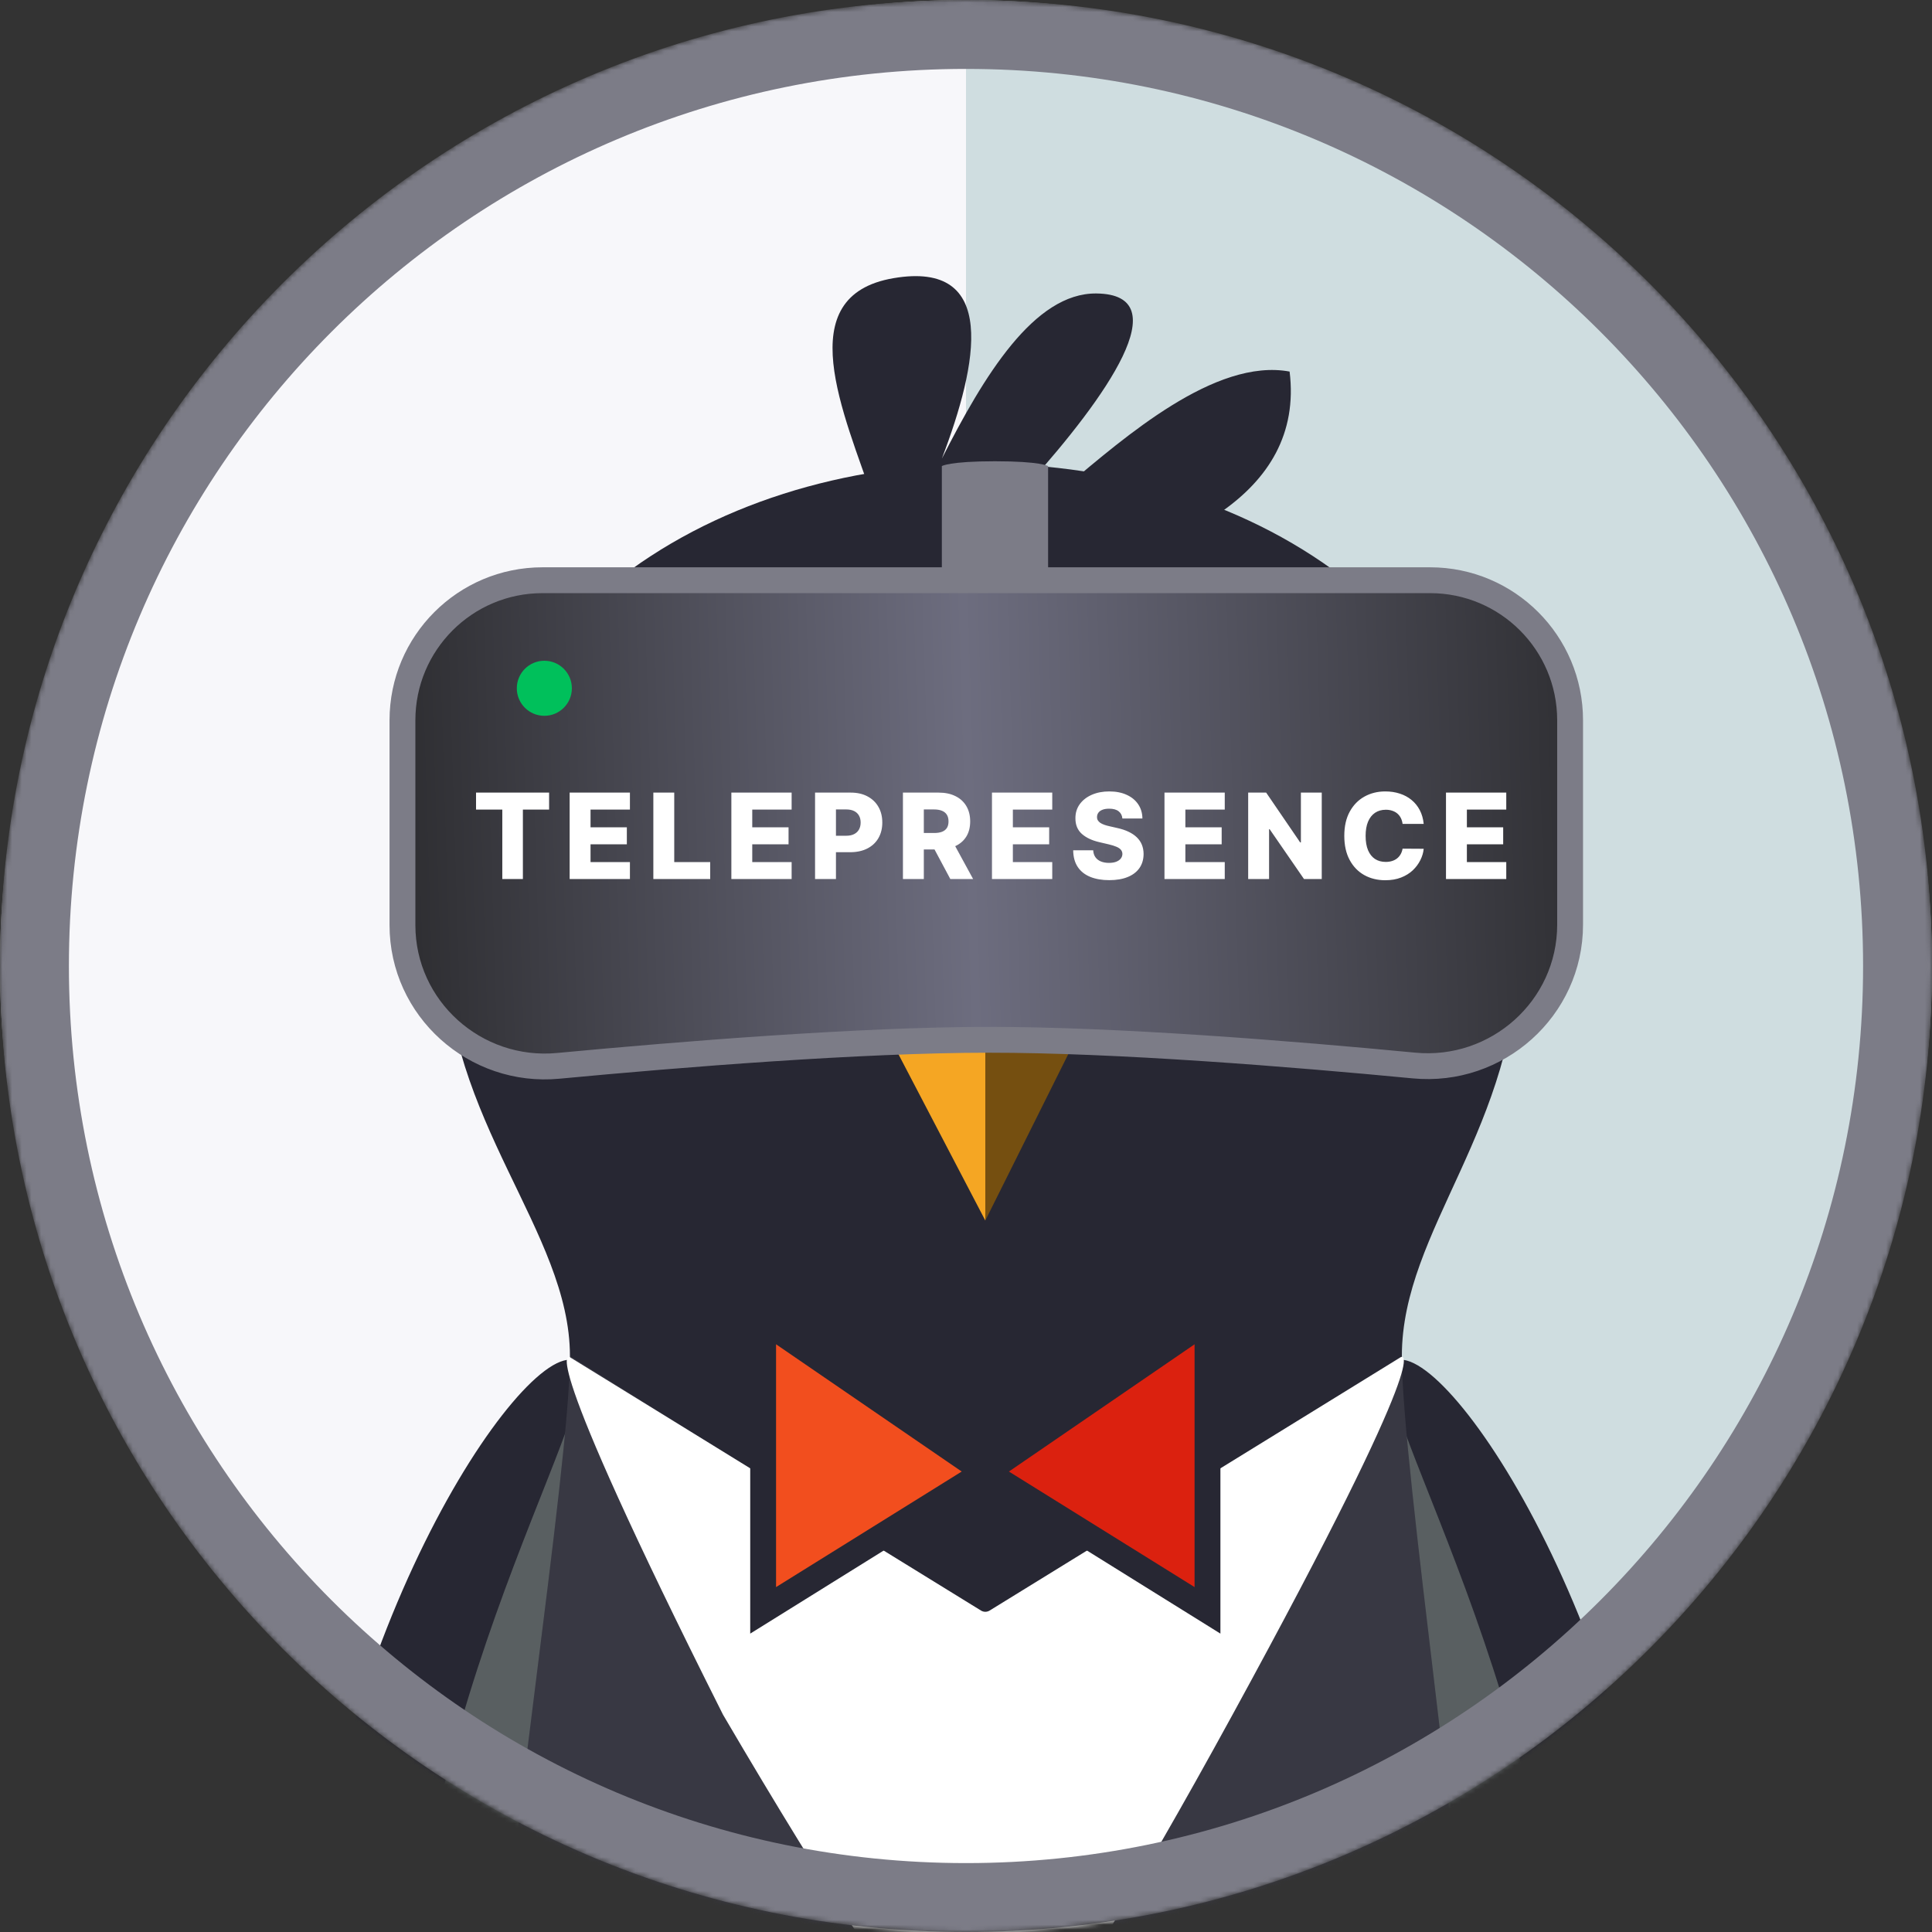 <svg viewBox="0 0 400 400" fill="none"
    xmlns="http://www.w3.org/2000/svg" height="400" width="400">
    <rect x="0" y="0" width="400" height="400" fill="#333333" stroke="none"/>
    <g clip-path="url(#clip0_75_1265)">
        <mask id="mask0_75_1265" maskUnits="userSpaceOnUse" x="0" y="0" width="400" height="400" style="mask-type: alpha;">
            <path d="M200 400C310.457 400 400 310.457 400 200C400 89.543 310.457 0 200 0C89.543 0 0 89.543 0 200C0 310.457 89.543 400 200 400Z" fill="#C4C4C4"></path>
        </mask>
        <g mask="url(#mask0_75_1265)">
            <path fill-rule="evenodd" clip-rule="evenodd" d="M200 400C92.965 400 0 307.035 0 200C0 92.965 92.965 0 200 0" fill="#F7F7FA"></path>
            <path fill-rule="evenodd" clip-rule="evenodd" d="M200 0C307.035 0 400 92.965 400 200C400 307.035 307.035 400 200 400" fill="#CFDDE0"></path>
            <path d="M106 412.003C106 488.218 153 531.503 137 531.503C125.5 531.503 83.5 490.718 83.5 414.503C83.5 338.288 108 281.503 121 281.503C134 281.503 106 335.788 106 412.003Z" fill="#595F61"></path>
            <path d="M84.999 424.006C84.999 500.222 150.499 538.506 134.499 538.506C122.999 538.506 62.999 500.222 62.999 424.006C62.999 347.791 104.999 281.506 117.999 281.506C130.999 281.506 84.999 347.791 84.999 424.006Z" fill="#272733"></path>
            <path d="M302 412.003C302 488.218 255 531.503 271 531.503C282.5 531.503 324.5 490.718 324.5 414.503C324.5 338.288 300 281.503 287 281.503C274 281.503 302 335.788 302 412.003Z" fill="#595F61"></path>
            <path d="M322.999 424.003C322.999 500.218 257.499 538.503 273.499 538.503C284.999 538.503 344.999 500.218 344.999 424.003C344.999 347.788 302.999 281.503 289.999 281.503C276.999 281.503 322.999 347.788 322.999 424.003Z" fill="#272733"></path>
            <path d="M314.342 195.909C314.342 233.465 290.239 254.499 290.239 280.765C290.239 303.999 304 394.499 304 421.499C304 484.499 273.956 520.999 273.956 520.999C273.956 520.999 258.5 544.499 247.5 544.499C236.5 544.499 211 524.907 204.036 524.907C197.071 524.907 172.5 544.499 162 544.499C151.5 544.499 131.592 520.999 131.592 520.999C131.592 520.999 103.5 484.499 103.5 421.499C103.5 394.499 118 303.999 118 280.765C118 254.999 92.215 231.999 92.215 195.909C92.215 129.302 147.018 95.999 203.279 95.999C259.539 95.999 314.342 129.302 314.342 195.909Z" fill="#272733"></path>
            <path opacity="0.08" d="M290.238 280.765C290.238 303.999 304 394.499 304 421.499C304 484.499 273.955 520.999 273.955 520.999C273.955 520.999 258.5 544.499 247.5 544.499C236.5 544.499 211 524.907 204.035 524.907C197.071 524.907 172.5 544.499 162 544.499C151.5 544.499 131.591 520.999 131.591 520.999C131.591 520.999 103.5 484.499 103.5 421.499C103.5 394.499 118 303.999 118 280.765L204.035 334.499L290.238 280.765Z" fill="white"></path>
            <g opacity="0.2">
                <path d="M284.499 409.496C286.532 398.996 294 399.139 296.5 411.996C303.5 447.996 284.499 488.996 284.499 488.996C284.499 488.996 260.5 537.996 245 537.996C229.5 537.996 251.301 513.992 262 486.996C282.251 435.897 282.467 419.996 284.499 409.496Z" fill="#595F61"></path>
                <path d="M124.161 409.496C122.129 398.996 114.661 399.139 112.161 411.996C105.161 447.996 124.161 488.996 124.161 488.996C124.161 488.996 148.161 537.996 163.661 537.996C179.161 537.996 157.36 513.992 146.661 486.996C126.41 435.897 126.194 419.996 124.161 409.496Z" fill="#595F61"></path>
            </g>
            <path d="M118 280.999L203.114 333.453C203.657 333.787 204.342 333.787 204.885 333.453L290 280.999C290 280.999 298.379 275.999 255.189 354.999C212 433.999 204 433.999 204 433.999C204 433.999 196 433.999 149.689 354.999C110 275.999 118 280.999 118 280.999Z" fill="white"></path>
            <path d="M158 273.245L204 304.775L158 333.406V273.245Z" fill="#F24E1E" stroke="#272733" stroke-width="5.35"></path>
            <path d="M203.999 304.775L249.999 273.245L249.999 333.406L203.999 304.775Z" fill="#DB210F" stroke="#272733" stroke-width="5.35"></path>
            <path d="M203.999 252.692L224.999 210.579C224.999 210.579 213.999 200.552 203.999 200.552" fill="#754F10"></path>
            <path d="M203.999 200.555C193.999 200.555 181.999 210.582 181.999 210.582L203.999 252.695" fill="#F5A623"></path>
            <path d="M260.128 199.197C247.4 206.365 226.637 195.199 217.713 189.65C214.96 187.938 213.636 184.827 215.505 182.178C225.178 168.47 265.442 139.188 273.368 153.055C282.614 169.212 276.685 189.873 260.128 199.197Z" fill="white"></path>
            <circle cx="243.772" cy="175.53" r="12.325" fill="#272733"></circle>
            <path d="M147.228 199.052C130.751 189.388 125.107 168.419 134.626 152.219C142.986 137.985 185.208 167.184 193.06 182.634C194.446 185.361 192.858 188.265 190.246 189.858C181.374 195.268 160.035 206.572 147.228 199.052Z" fill="white"></path>
            <circle cx="165.606" cy="176.073" r="12.325" fill="#272733"></circle>
            <path d="M252.998 105.875C262.563 99.158 268.593 89.854 266.998 76.928C251.555 74.073 232.784 90.611 220.998 100.442C218.824 100.331 215.201 100.128 212.998 100.119C228.986 82.278 244.101 60.944 226.998 60.76C214.117 60.621 203.688 77.834 194.998 94.954C202.518 75.256 206.745 53.886 184.998 57.591C163.446 61.259 174.641 85.41 180.998 104.045L252.998 105.875Z" fill="#272733"></path>
            <path d="M296.077 120.128H112.321C96.307 120.128 83.324 133.11 83.324 149.125V191.525C83.324 208.842 98.382 222.291 115.568 220.673C141.097 218.268 178 215.297 204.617 215.278C231.319 215.258 267.561 218.195 292.745 220.604C309.958 222.25 325.074 208.79 325.074 191.439V149.125C325.074 133.11 312.092 120.128 296.077 120.128Z" fill="url(#paint0_linear_75_1265)" stroke="#7C7C87" stroke-width="5.35"></path>
            <path d="M194.999 96.499C194.999 96.499 196.499 95.499 205.999 95.499C215.499 95.499 216.999 96.499 216.999 96.499V117.999H194.999V96.499Z" fill="#7C7C87"></path>
            <circle cx="112.7" cy="142.501" r="5.7" fill="#00C05B"></circle>
            <path d="M98.559 167.614V164.1H113.687V167.614H108.259V181.999H103.995V167.614H98.559ZM117.939 181.999V164.1H130.419V167.614H122.265V171.284H129.781V174.806H122.265V178.485H130.419V181.999H117.939ZM135.268 181.999V164.1H139.594V178.485H147.04V181.999H135.268ZM151.42 181.999V164.1H163.899V167.614H155.746V171.284H163.261V174.806H155.746V178.485H163.899V181.999H151.42ZM168.749 181.999V164.1H176.142C177.482 164.1 178.639 164.363 179.612 164.887C180.59 165.406 181.345 166.131 181.875 167.063C182.405 167.989 182.67 169.067 182.67 170.297C182.67 171.532 182.399 172.613 181.858 173.539C181.322 174.46 180.555 175.173 179.559 175.68C178.563 176.187 177.38 176.44 176.011 176.44H171.449V173.032H175.207C175.859 173.032 176.404 172.918 176.841 172.691C177.284 172.464 177.619 172.147 177.846 171.739C178.073 171.325 178.187 170.844 178.187 170.297C178.187 169.743 178.073 169.265 177.846 168.863C177.619 168.456 177.284 168.141 176.841 167.92C176.398 167.698 175.854 167.587 175.207 167.587H173.075V181.999H168.749ZM186.943 181.999V164.1H194.336C195.676 164.1 196.833 164.342 197.806 164.826C198.785 165.304 199.539 165.991 200.069 166.888C200.599 167.78 200.865 168.837 200.865 170.061C200.865 171.302 200.594 172.356 200.052 173.224C199.51 174.087 198.741 174.745 197.745 175.199C196.748 175.648 195.568 175.872 194.205 175.872H189.53V172.464H193.401C194.054 172.464 194.598 172.38 195.035 172.211C195.478 172.036 195.813 171.774 196.04 171.424C196.268 171.069 196.381 170.614 196.381 170.061C196.381 169.507 196.268 169.05 196.04 168.689C195.813 168.322 195.478 168.048 195.035 167.867C194.593 167.681 194.048 167.587 193.401 167.587H191.269V181.999H186.943ZM197.019 173.819L201.476 181.999H196.757L192.387 173.819H197.019ZM205.377 181.999V164.1H217.857V167.614H209.703V171.284H217.219V174.806H209.703V178.485H217.857V181.999H205.377ZM232.381 169.466C232.322 168.826 232.063 168.327 231.603 167.972C231.148 167.611 230.499 167.43 229.654 167.43C229.095 167.43 228.629 167.503 228.256 167.649C227.883 167.794 227.603 167.995 227.417 168.252C227.23 168.502 227.134 168.791 227.128 169.117C227.117 169.385 227.169 169.621 227.286 169.825C227.408 170.029 227.583 170.209 227.81 170.367C228.043 170.518 228.323 170.652 228.649 170.769C228.975 170.885 229.342 170.987 229.75 171.074L231.288 171.424C232.174 171.616 232.955 171.873 233.63 172.193C234.312 172.514 234.883 172.895 235.343 173.338C235.809 173.781 236.162 174.291 236.401 174.867C236.64 175.444 236.762 176.091 236.768 176.807C236.762 177.938 236.477 178.908 235.911 179.718C235.346 180.528 234.533 181.148 233.473 181.579C232.419 182.01 231.146 182.226 229.654 182.226C228.157 182.226 226.852 182.002 225.739 181.553C224.626 181.104 223.761 180.423 223.143 179.508C222.526 178.593 222.208 177.437 222.191 176.038H226.333C226.368 176.615 226.522 177.096 226.796 177.48C227.07 177.865 227.446 178.156 227.924 178.354C228.407 178.552 228.967 178.651 229.602 178.651C230.184 178.651 230.679 178.573 231.087 178.416C231.501 178.258 231.818 178.04 232.04 177.76C232.261 177.48 232.375 177.16 232.381 176.799C232.375 176.461 232.27 176.172 232.066 175.934C231.862 175.689 231.548 175.479 231.122 175.304C230.703 175.124 230.167 174.958 229.514 174.806L227.644 174.369C226.094 174.014 224.874 173.44 223.982 172.648C223.091 171.849 222.648 170.772 222.654 169.414C222.648 168.307 222.945 167.337 223.545 166.504C224.145 165.671 224.976 165.021 226.036 164.555C227.096 164.089 228.305 163.856 229.663 163.856C231.049 163.856 232.253 164.092 233.272 164.564C234.298 165.03 235.093 165.685 235.658 166.53C236.223 167.375 236.512 168.354 236.523 169.466H232.381ZM241.093 181.999V164.1H253.572V167.614H245.419V171.284H252.934V174.806H245.419V178.485H253.572V181.999H241.093ZM273.654 164.1V181.999H269.984L262.861 171.669H262.748V181.999H258.422V164.1H262.145L269.189 174.413H269.337V164.1H273.654ZM294.761 170.585H290.391C290.333 170.136 290.214 169.732 290.033 169.37C289.852 169.009 289.613 168.7 289.316 168.444C289.019 168.188 288.667 167.992 288.259 167.858C287.857 167.719 287.411 167.649 286.922 167.649C286.054 167.649 285.305 167.861 284.676 168.287C284.052 168.712 283.572 169.327 283.234 170.131C282.902 170.935 282.736 171.908 282.736 173.05C282.736 174.238 282.905 175.234 283.242 176.038C283.586 176.837 284.067 177.44 284.684 177.847C285.308 178.249 286.045 178.45 286.895 178.45C287.373 178.45 287.807 178.389 288.198 178.267C288.594 178.145 288.941 177.967 289.238 177.734C289.541 177.495 289.788 177.207 289.98 176.869C290.179 176.525 290.315 176.137 290.391 175.706L294.761 175.733C294.685 176.525 294.455 177.306 294.07 178.075C293.692 178.844 293.17 179.546 292.506 180.181C291.842 180.81 291.032 181.311 290.077 181.684C289.127 182.057 288.037 182.243 286.808 182.243C285.188 182.243 283.738 181.888 282.456 181.177C281.18 180.461 280.172 179.418 279.432 178.048C278.692 176.679 278.322 175.013 278.322 173.05C278.322 171.08 278.698 169.411 279.45 168.042C280.201 166.673 281.218 165.633 282.5 164.922C283.781 164.211 285.218 163.856 286.808 163.856C287.892 163.856 288.894 164.007 289.814 164.31C290.735 164.607 291.545 165.044 292.244 165.621C292.943 166.192 293.511 166.894 293.948 167.727C294.385 168.56 294.656 169.513 294.761 170.585ZM299.376 181.999V164.1H311.856V167.614H303.702V171.284H311.218V174.806H303.702V178.485H311.856V181.999H299.376Z" fill="white"></path>
            <path d="M392.866 200C392.866 306.517 306.517 392.867 199.999 392.867C93.482 392.867 7.133 306.517 7.133 200C7.133 93.483 93.482 7.133 199.999 7.133C306.517 7.133 392.866 93.483 392.866 200Z" stroke="#7C7C87" stroke-width="14.267" stroke-miterlimit="10"></path>
        </g>
    </g>
    <defs>
        <linearGradient id="paint0_linear_75_1265" x1="85.999" y1="179.503" x2="328.499" y2="172.003" gradientUnits="userSpaceOnUse">
            <stop stop-color="#2F2F33"></stop>
            <stop offset="0.474" stop-color="#6D6D7F"></stop>
            <stop offset="1" stop-color="#2F2F33"></stop>
        </linearGradient>
        <clipPath id="clip0_75_1265">
            <rect width="400" height="400" fill="white"></rect>
        </clipPath>
    </defs>
</svg>